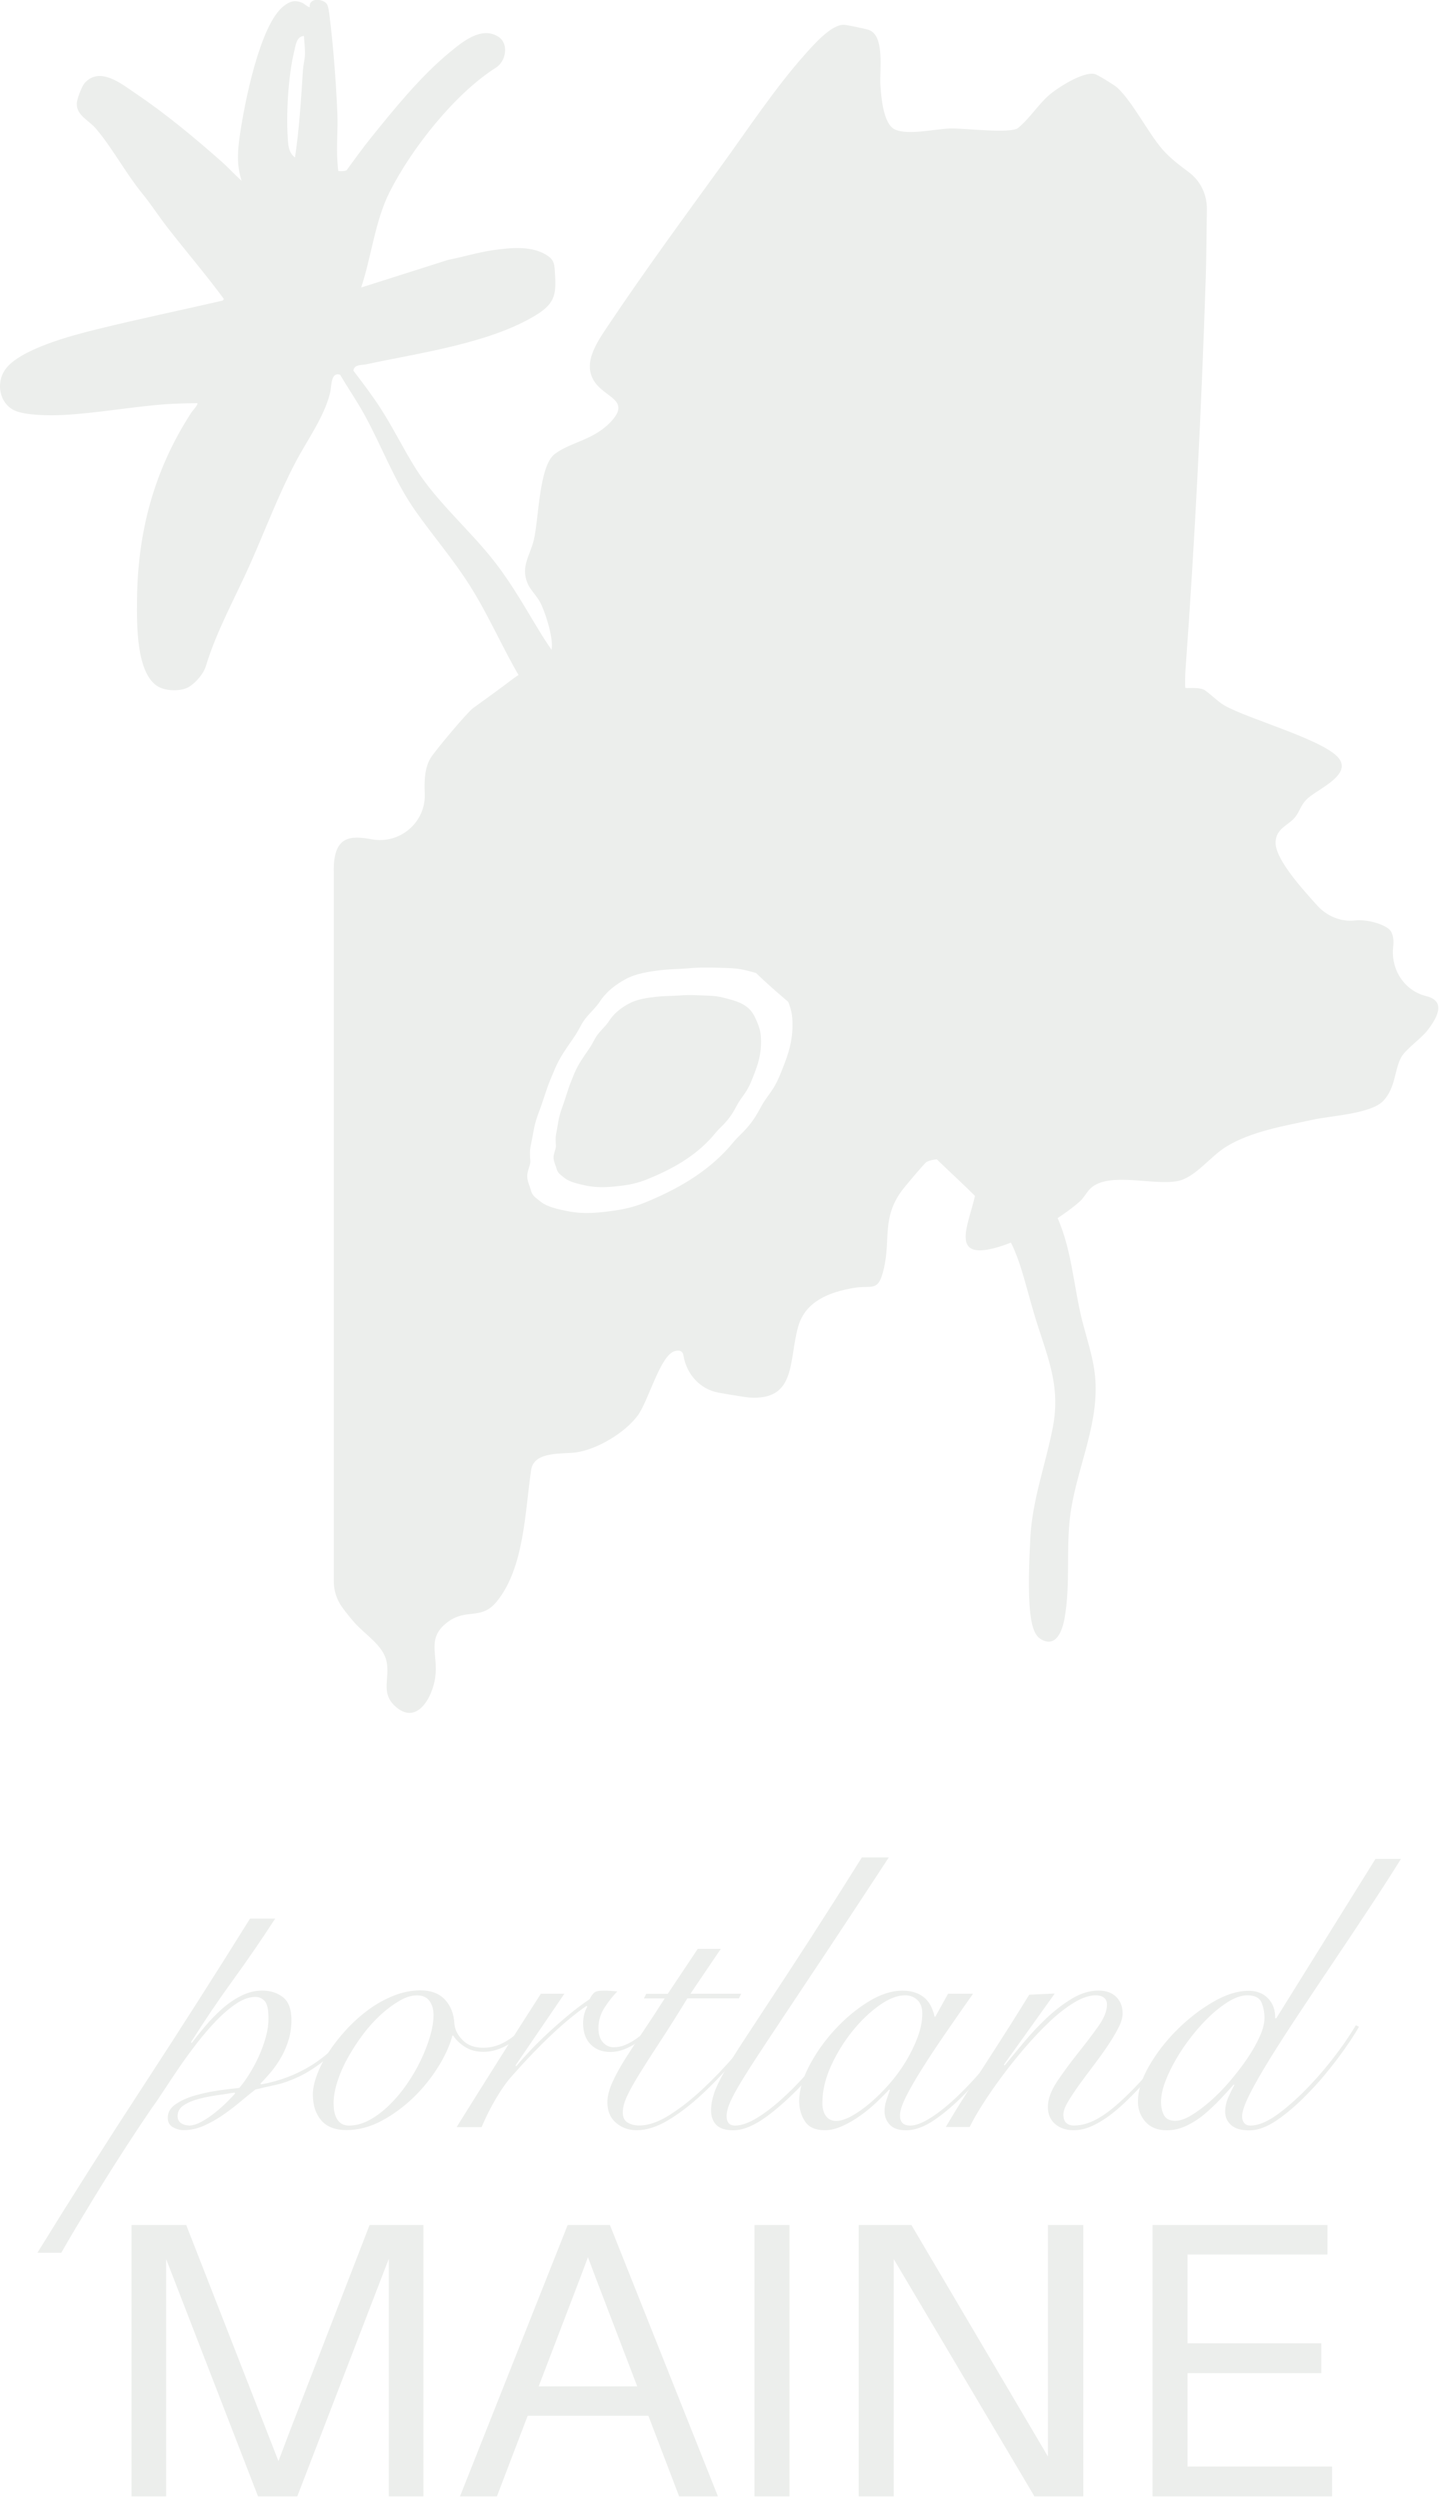 <svg width="205" height="356" viewBox="0 0 205 356" fill="none" xmlns="http://www.w3.org/2000/svg">
<g opacity="0.1" clip-path="url(#clip0_374_370)">
<path d="M39.21 273.17C37.27 276.15 35.27 279.08 33.18 281.95C31.1 284.82 29.11 287.76 27.21 290.78L27.32 290.89C27.87 290.15 28.51 289.35 29.24 288.49C29.97 287.63 30.76 286.82 31.6 286.06C32.44 285.31 33.35 284.68 34.34 284.18C35.33 283.68 36.33 283.43 37.35 283.43C38.52 283.43 39.5 283.74 40.31 284.37C41.11 285 41.52 286.08 41.52 287.63C41.52 288.59 41.39 289.5 41.14 290.36C40.88 291.23 40.55 292.04 40.13 292.79C39.71 293.54 39.24 294.24 38.71 294.89C38.18 295.53 37.64 296.13 37.09 296.68L37.2 296.79C39.83 296.31 42.21 295.41 44.35 294.08C46.49 292.76 48.61 290.77 50.73 288.12L51.17 288.34C49.53 290.36 47.99 291.95 46.57 293.09C45.15 294.23 43.83 295.09 42.63 295.66C41.42 296.23 40.31 296.63 39.29 296.85C38.27 297.07 37.3 297.29 36.39 297.51C35.77 297.99 35.07 298.56 34.28 299.22C33.49 299.88 32.66 300.52 31.79 301.12C30.91 301.73 30 302.24 29.05 302.67C28.1 303.09 27.13 303.3 26.15 303.3C25.64 303.3 25.14 303.16 24.64 302.89C24.15 302.61 23.9 302.16 23.9 301.54C23.9 300.77 24.27 300.12 25.02 299.61C25.77 299.1 26.68 298.68 27.76 298.37C28.84 298.06 29.96 297.82 31.13 297.65C32.3 297.48 33.28 297.37 34.09 297.29C34.56 296.74 35.05 296.07 35.54 295.28C36.03 294.49 36.48 293.65 36.88 292.77C37.28 291.89 37.61 290.98 37.87 290.04C38.13 289.1 38.25 288.23 38.25 287.42C38.25 286.13 38.07 285.3 37.7 284.91C37.33 284.52 36.9 284.33 36.39 284.33C35.55 284.33 34.66 284.63 33.73 285.24C32.8 285.85 31.86 286.64 30.91 287.61C29.96 288.59 29.02 289.67 28.09 290.87C27.16 292.07 26.29 293.25 25.49 294.43C24.69 295.61 23.96 296.7 23.3 297.71C22.64 298.72 22.1 299.52 21.66 300.11C21.33 300.59 20.86 301.29 20.24 302.21C19.62 303.13 18.93 304.18 18.16 305.36C17.39 306.54 16.58 307.81 15.72 309.17C14.86 310.53 14.01 311.9 13.17 313.28C12.33 314.66 11.53 315.99 10.76 317.28C9.99 318.57 9.32 319.73 8.73 320.76H5.33C10.26 312.77 15.29 304.85 20.42 297C25.55 289.14 30.62 281.2 35.62 273.18H39.24L39.21 273.17ZM26.88 302.65C27.43 302.65 28.04 302.47 28.71 302.1C29.39 301.73 30.04 301.29 30.68 300.77C31.32 300.26 31.89 299.74 32.41 299.22C32.92 298.71 33.29 298.32 33.51 298.06L33.4 297.95C32.78 298.06 32 298.18 31.07 298.31C30.14 298.44 29.24 298.61 28.39 298.83C27.53 299.05 26.8 299.35 26.2 299.74C25.6 300.13 25.3 300.65 25.3 301.31C25.3 301.75 25.46 302.08 25.79 302.3C26.12 302.52 26.48 302.63 26.89 302.63L26.88 302.65Z" fill="#3E5039"/>
<path d="M75.08 288.9C74.2 289.89 73.22 290.69 72.12 291.27C71.02 291.86 69.95 292.15 68.89 292.15C67.83 292.15 66.99 291.92 66.26 291.46C65.53 291 64.96 290.46 64.56 289.83H64.45C64.08 291.23 63.41 292.72 62.42 294.3C61.43 295.88 60.26 297.34 58.89 298.66C57.52 299.98 56.01 301.09 54.37 301.97C52.73 302.85 51.05 303.29 49.33 303.29C47.76 303.29 46.57 302.83 45.77 301.91C44.97 300.99 44.57 299.76 44.57 298.21C44.57 297.4 44.77 296.46 45.17 295.39C45.57 294.32 46.13 293.25 46.84 292.16C47.55 291.08 48.39 290.01 49.36 288.96C50.33 287.91 51.38 286.97 52.51 286.14C53.64 285.31 54.84 284.65 56.1 284.15C57.36 283.65 58.63 283.4 59.91 283.4C61.41 283.4 62.57 283.84 63.39 284.72C64.21 285.6 64.66 286.74 64.73 288.14C64.8 288.99 65.2 289.77 65.91 290.49C66.62 291.21 67.6 291.57 68.84 291.57C69.94 291.57 70.97 291.29 71.94 290.74C72.91 290.19 73.81 289.47 74.65 288.59L75.09 288.87L75.08 288.9ZM47.53 299.56C47.53 300.52 47.71 301.27 48.08 301.82C48.44 302.37 48.99 302.65 49.72 302.65C50.71 302.65 51.68 302.38 52.65 301.85C53.62 301.32 54.55 300.62 55.44 299.75C56.33 298.89 57.17 297.9 57.93 296.8C58.7 295.7 59.36 294.56 59.93 293.38C60.5 292.2 60.94 291.05 61.27 289.93C61.6 288.81 61.76 287.79 61.76 286.87C61.76 286.1 61.57 285.44 61.19 284.91C60.81 284.38 60.21 284.11 59.41 284.11C58.61 284.11 57.82 284.36 56.95 284.86C56.07 285.36 55.19 286.01 54.29 286.82C53.4 287.63 52.55 288.57 51.74 289.63C50.94 290.7 50.22 291.8 49.58 292.94C48.94 294.08 48.44 295.22 48.07 296.36C47.7 297.5 47.52 298.57 47.52 299.56H47.53Z" fill="#3E5039"/>
<path d="M80.4 283.88L73.44 294.09L73.55 294.2C74.06 293.57 74.71 292.85 75.49 292.02C76.27 291.19 77.13 290.35 78.06 289.48C78.99 288.62 79.97 287.76 80.99 286.91C82.01 286.06 83.02 285.31 84 284.65C84.18 284.28 84.38 283.99 84.6 283.77C84.82 283.55 85.26 283.44 85.91 283.44C86.31 283.44 86.67 283.44 86.98 283.47C87.29 283.49 87.61 283.52 87.94 283.55C87.32 284.18 86.72 284.94 86.13 285.84C85.55 286.74 85.25 287.73 85.25 288.79C85.25 289.64 85.46 290.3 85.88 290.78C86.3 291.26 86.82 291.5 87.44 291.5C87.99 291.5 88.53 291.39 89.06 291.17C89.59 290.95 90.09 290.67 90.57 290.34C91.04 290.01 91.5 289.66 91.94 289.29C92.38 288.92 92.76 288.59 93.09 288.3L93.42 288.52C93.05 288.89 92.63 289.28 92.16 289.71C91.68 290.13 91.17 290.53 90.63 290.9C90.08 291.27 89.5 291.57 88.88 291.81C88.26 292.05 87.62 292.17 86.96 292.17C85.79 292.17 84.85 291.81 84.14 291.09C83.43 290.37 83.07 289.37 83.07 288.08C83.07 287.2 83.27 286.41 83.67 285.71L83.56 285.6C82.06 286.63 80.42 287.98 78.63 289.66C76.84 291.34 74.94 293.31 72.93 295.59C72.2 296.4 71.44 297.47 70.66 298.79C69.88 300.11 69.19 301.48 68.61 302.87H65.05C67.02 299.71 68.99 296.56 70.97 293.43C72.94 290.3 74.97 287.12 77.05 283.88H80.39H80.4Z" fill="#3E5039"/>
<path d="M102.69 277.48L98.36 283.88H105.59L105.26 284.54H97.92C96.46 286.93 95.15 289 94 290.75C92.85 292.5 91.88 294.01 91.1 295.28C90.31 296.55 89.72 297.62 89.32 298.48C88.92 299.35 88.72 300.11 88.72 300.77C88.72 301.47 88.96 301.96 89.43 302.23C89.9 302.51 90.45 302.64 91.07 302.64C92.38 302.64 93.84 302.13 95.42 301.12C97.01 300.11 98.59 298.87 100.16 297.39C101.73 295.92 103.23 294.35 104.65 292.7C106.07 291.04 107.28 289.55 108.27 288.23L108.6 288.45C107.36 290.03 106 291.7 104.52 293.45C103.04 295.2 101.52 296.8 99.95 298.25C98.38 299.7 96.8 300.91 95.21 301.87C93.62 302.83 92.12 303.31 90.69 303.31C89.56 303.31 88.58 302.96 87.76 302.26C86.94 301.56 86.53 300.59 86.53 299.33C86.53 298.48 86.77 297.54 87.24 296.49C87.71 295.44 88.34 294.31 89.1 293.1C89.87 291.89 90.73 290.56 91.7 289.13C92.67 287.69 93.66 286.17 94.69 284.55H91.73L92.06 283.89H95.13L99.4 277.49H102.69V277.48Z" fill="#3E5039"/>
<path d="M126.63 264.45C123.38 269.42 120.55 273.71 118.14 277.34C115.73 280.97 113.67 284.07 111.95 286.64C110.23 289.22 108.83 291.34 107.73 293.02C106.63 294.7 105.78 296.07 105.16 297.13C104.54 298.2 104.11 299.04 103.87 299.67C103.63 300.3 103.51 300.83 103.51 301.27C103.51 302.19 103.91 302.65 104.71 302.65C105.62 302.65 106.69 302.27 107.91 301.52C109.13 300.77 110.45 299.74 111.85 298.43C113.26 297.12 114.69 295.6 116.15 293.85C117.61 292.1 119.03 290.23 120.42 288.25L121.02 288.47C119.71 290.35 118.32 292.16 116.86 293.91C115.4 295.66 113.99 297.18 112.64 298.46C110.85 300.15 109.31 301.39 108.01 302.16C106.71 302.93 105.54 303.32 104.48 303.32C103.35 303.32 102.54 303.06 102.04 302.55C101.55 302.04 101.3 301.35 101.3 300.51C101.3 299.74 101.44 298.94 101.71 298.11C101.98 297.28 102.45 296.29 103.11 295.13C103.77 293.97 104.63 292.56 105.71 290.91C106.79 289.25 108.12 287.22 109.71 284.81C111.3 282.4 113.17 279.53 115.33 276.2C117.48 272.87 119.97 268.96 122.78 264.47H126.61L126.63 264.45Z" fill="#3E5039"/>
<path d="M135.06 283.88H138.62C137.27 285.79 135.97 287.65 134.73 289.46C133.49 291.26 132.38 292.93 131.42 294.46C130.45 295.99 129.68 297.33 129.09 298.49C128.51 299.65 128.21 300.56 128.21 301.22C128.21 302.18 128.7 302.65 129.69 302.65C130.46 302.65 131.43 302.27 132.62 301.52C133.81 300.77 135.09 299.73 136.48 298.4C137.87 297.07 139.29 295.53 140.75 293.76C142.21 291.99 143.6 290.12 144.91 288.13L145.24 288.24C144.25 289.75 143.09 291.38 141.76 293.13C140.43 294.88 139.03 296.51 137.57 298.02C136.11 299.53 134.65 300.79 133.19 301.8C131.73 302.81 130.36 303.32 129.08 303.32C128.02 303.32 127.25 303.05 126.75 302.52C126.26 301.99 126.01 301.35 126.01 300.62C126.01 300.1 126.09 299.6 126.26 299.1C126.42 298.6 126.6 298.1 126.78 297.58L126.67 297.52C126.2 298.04 125.6 298.63 124.89 299.31C124.18 299.99 123.41 300.63 122.59 301.21C121.77 301.8 120.92 302.3 120.04 302.7C119.16 303.1 118.32 303.31 117.52 303.31C116.17 303.31 115.22 302.89 114.67 302.04C114.12 301.19 113.85 300.24 113.85 299.17C113.85 297.66 114.32 296 115.27 294.17C116.22 292.35 117.42 290.64 118.89 289.04C120.35 287.44 121.94 286.11 123.66 285.04C125.38 283.97 127 283.44 128.54 283.44C129.27 283.44 129.91 283.54 130.46 283.74C131.01 283.94 131.46 284.22 131.83 284.57C132.19 284.92 132.48 285.32 132.68 285.76C132.88 286.2 133.04 286.66 133.14 287.14H133.25L135.06 283.88ZM117.15 299.34C117.15 300.19 117.32 300.84 117.67 301.3C118.02 301.76 118.5 301.99 119.12 301.99C119.74 301.99 120.47 301.76 121.31 301.3C122.15 300.84 123.03 300.22 123.94 299.45C124.85 298.68 125.76 297.79 126.65 296.77C127.54 295.76 128.34 294.68 129.03 293.54C129.72 292.4 130.29 291.24 130.73 290.06C131.17 288.88 131.39 287.76 131.39 286.69C131.39 285.84 131.15 285.2 130.68 284.76C130.21 284.32 129.62 284.1 128.93 284.1C127.83 284.1 126.61 284.58 125.26 285.54C123.91 286.5 122.63 287.72 121.43 289.21C120.23 290.7 119.21 292.35 118.39 294.15C117.57 295.95 117.16 297.68 117.16 299.34H117.15Z" fill="#3E5039"/>
<path d="M150.24 283.88L143.01 293.98L143.12 294.09C143.89 293.17 144.78 292.09 145.8 290.86C146.82 289.63 147.92 288.46 149.09 287.35C150.26 286.25 151.47 285.32 152.73 284.56C153.99 283.81 155.24 283.43 156.48 283.43C157.58 283.43 158.42 283.73 159.03 284.34C159.63 284.95 159.93 285.73 159.93 286.69C159.93 287.28 159.72 287.98 159.3 288.79C158.88 289.6 158.36 290.46 157.74 291.38C157.12 292.3 156.44 293.24 155.71 294.2C154.98 295.16 154.3 296.07 153.68 296.93C153.06 297.8 152.54 298.59 152.12 299.3C151.7 300.01 151.49 300.62 151.49 301.09C151.49 302.12 152 302.64 153.02 302.64C154.19 302.64 155.43 302.25 156.74 301.45C158.05 300.66 159.63 299.32 161.45 297.45C162.18 296.71 162.92 295.9 163.67 295.02C164.42 294.14 165.14 293.26 165.83 292.4C166.52 291.54 167.15 290.72 167.72 289.94C168.29 289.16 168.73 288.52 169.06 288.01L169.44 288.23C168.71 289.33 167.77 290.65 166.62 292.18C165.47 293.71 164.22 295.21 162.87 296.68C162.07 297.56 161.24 298.41 160.4 299.22C159.56 300.03 158.72 300.74 157.88 301.35C157.04 301.96 156.21 302.44 155.39 302.79C154.57 303.14 153.76 303.31 152.95 303.31C151.89 303.31 151.01 303.02 150.32 302.43C149.63 301.84 149.28 301.03 149.28 300C149.28 298.9 149.72 297.69 150.59 296.38C151.47 295.07 152.43 293.76 153.49 292.43C154.55 291.1 155.52 289.84 156.39 288.62C157.27 287.41 157.7 286.34 157.7 285.42C157.7 284.98 157.55 284.65 157.26 284.43C156.97 284.21 156.58 284.1 156.11 284.1C155.2 284.1 154.17 284.44 153.04 285.12C151.91 285.8 150.75 286.7 149.56 287.82C148.37 288.94 147.19 290.19 146 291.57C144.81 292.95 143.71 294.33 142.69 295.71C141.67 297.09 140.75 298.41 139.95 299.68C139.15 300.95 138.54 302.01 138.14 302.85H134.74C135.69 301.23 136.7 299.58 137.78 297.91C138.86 296.24 139.93 294.58 140.98 292.94C142.04 291.3 143.05 289.72 144.02 288.19C144.99 286.66 145.85 285.27 146.62 284.02L150.18 283.85L150.24 283.88Z" fill="#3E5039"/>
<path d="M199.59 264.67C198.17 266.95 196.61 269.36 194.93 271.9C193.25 274.44 191.57 276.96 189.89 279.46C188.21 281.96 186.59 284.38 185.04 286.72C183.49 289.06 182.11 291.2 180.9 293.15C179.7 295.1 178.74 296.78 178.02 298.2C177.31 299.62 176.95 300.66 176.95 301.32C176.95 301.73 177.05 302.05 177.25 302.29C177.45 302.53 177.75 302.65 178.15 302.65C179.06 302.65 180.1 302.28 181.27 301.55C182.44 300.81 183.84 299.66 185.49 298.07C186.91 296.67 188.3 295.12 189.65 293.41C191 291.7 192.17 290.01 193.16 288.36L193.6 288.58C193.27 289.17 192.84 289.86 192.31 290.65C191.78 291.44 191.2 292.26 190.56 293.11C189.92 293.96 189.24 294.81 188.51 295.68C187.78 296.55 187.03 297.36 186.26 298.14C184.8 299.65 183.36 300.89 181.93 301.87C180.5 302.85 179.19 303.33 177.99 303.33C176.79 303.33 175.95 303.08 175.39 302.58C174.82 302.08 174.54 301.45 174.54 300.68C174.54 299.98 174.69 299.3 174.98 298.64C175.27 297.98 175.56 297.39 175.86 296.87L175.75 296.81C175.17 297.47 174.52 298.18 173.81 298.93C173.1 299.68 172.34 300.39 171.54 301.06C170.74 301.73 169.89 302.27 168.99 302.69C168.09 303.11 167.17 303.32 166.22 303.32C164.91 303.32 163.89 302.91 163.18 302.11C162.47 301.3 162.11 300.34 162.11 299.24C162.11 297.69 162.64 296 163.7 294.16C164.76 292.32 166.08 290.61 167.67 289.03C169.26 287.45 170.96 286.12 172.79 285.06C174.62 283.99 176.31 283.46 177.88 283.46C179.05 283.46 179.98 283.83 180.67 284.56C181.36 285.3 181.69 286.23 181.66 287.37H181.82L195.95 264.68H199.57L199.59 264.67ZM180.14 287.41C180.14 286.53 179.99 285.75 179.7 285.09C179.41 284.43 178.73 284.1 177.67 284.1C176.94 284.1 176.13 284.36 175.23 284.87C174.33 285.39 173.43 286.07 172.52 286.91C171.61 287.76 170.72 288.72 169.86 289.81C169 290.9 168.24 292 167.59 293.12C166.93 294.24 166.4 295.34 166 296.4C165.6 297.47 165.4 298.42 165.4 299.27C165.4 300.04 165.55 300.69 165.84 301.2C166.13 301.72 166.66 301.97 167.43 301.97C168.09 301.97 168.85 301.71 169.7 301.2C170.56 300.68 171.46 300.01 172.41 299.18C173.36 298.35 174.29 297.41 175.2 296.34C176.11 295.27 176.93 294.21 177.66 293.14C178.39 292.07 178.98 291.03 179.44 290.02C179.9 289.01 180.13 288.13 180.13 287.4L180.14 287.41Z" fill="#3E5039"/>
<path d="M18.75 316.81H26.53L38.03 346.23L39.67 350.43L41.26 346.23L52.65 316.81H60.32V355.45H55.39V321.61L42.35 355.45H36.76L23.67 321.66V355.45H18.74V316.81H18.75Z" fill="#3E5039"/>
<path d="M80.86 316.81H86.89L102.28 355.45H96.75L92.37 343.97H75.17L70.79 355.45H65.53L80.87 316.81H80.86ZM90.78 339.78L84.86 324.32L83.76 321.39L82.66 324.32L76.74 339.78H90.76H90.78Z" fill="#3E5039"/>
<path d="M107.48 316.81H112.47V355.45H107.48V316.81Z" fill="#3E5039"/>
<path d="M122.33 316.81H129.84L149.29 349.77V316.81H154.33V355.45H147.37L127.32 321.66V355.45H122.33V316.81Z" fill="#3E5039"/>
<path d="M164.181 316.81H189.111V321.01H169.171V333.65H188.231V337.9H169.171V351.2H189.771V355.45H164.191V316.81H164.181Z" fill="#3E5039"/>
<path d="M119.33 161.24C120.53 158.42 121.87 155.67 123.01 152.82C123.01 152.41 119.76 149.27 119.22 148.74C114.98 144.64 109.87 141 105.93 136.72C100.91 131.27 97.02 124.9 92.5 119.07C87.28 112.34 80.93 106.47 75.99 99.44C72.42 94.36 70.31 88.75 67.02 83.52C64.62 79.7 61.82 76.48 59.26 72.86C56.16 68.49 54.45 63.64 51.89 59C50.83 57.07 49.56 55.26 48.46 53.36C47.08 52.91 47.27 54.99 47.01 56C46.13 59.47 43.75 62.67 42.09 65.84C39.59 70.61 37.8 75.45 35.63 80.33C33.48 85.15 30.86 89.8 29.33 94.84C29 95.93 27.91 97.19 26.94 97.79C25.77 98.5 23.53 98.43 22.38 97.67C19.36 95.67 19.5 88.72 19.52 85.46C19.6 75.74 21.95 66.92 27.26 58.74C27.4 58.52 28.28 57.57 28.11 57.41C26.64 57.42 25.15 57.45 23.68 57.55C18.82 57.9 13.75 58.85 8.91 59.09C7.16 59.18 3.53 59.17 2 58.41C-0.09 57.38 -0.57 54.56 0.69 52.69C2.69 49.72 10.33 47.74 13.74 46.9C19.7 45.43 25.73 44.18 31.72 42.8L31.9 42.58C29.33 39.08 26.49 35.79 23.83 32.36C22.59 30.76 21.54 29.11 20.24 27.52C17.91 24.66 16.1 21.2 13.68 18.33C12.66 17.12 10.88 16.44 10.94 14.73C10.96 14.1 11.65 12.27 12.09 11.79C14.26 9.43 17.33 11.96 19.29 13.28C23.54 16.14 27.67 19.57 31.51 22.96C32.52 23.85 33.43 24.86 34.43 25.76C33.68 23.48 33.85 21.44 34.19 19.12C34.81 14.84 37 3.52 40.41 0.87C41.29 0.18 42.02 -0.06 43.1 0.42C43.29 0.5 44.02 1.13 44.13 1.01C43.96 -0.38 46.06 -0.21 46.58 0.6C46.78 0.9 46.89 1.81 46.94 2.21C47.48 6.5 47.88 11.8 48.06 16.13C48.16 18.35 47.92 20.69 48.06 22.88C48.07 23.1 48.15 24.3 48.21 24.35C48.25 24.39 49.28 24.41 49.4 24.21C50.49 22.73 51.56 21.22 52.71 19.79C56.08 15.6 59.88 10.9 64.03 7.48C65.85 5.98 68.53 3.72 70.95 5.2C72.56 6.18 72.08 8.73 70.67 9.62C64.81 13.32 58.64 21.13 55.5 27.35C53.41 31.51 52.92 36.54 51.45 40.94L63.88 36.99C65.93 36.6 68.06 35.94 70.12 35.64C72.7 35.27 75.93 34.89 78.16 36.52C78.82 37 78.96 37.54 79.02 38.33C79.27 41.74 79.25 43.11 76.3 44.9C69.67 48.92 59.68 50.25 52.19 51.87C51.56 52.01 50.43 51.85 50.35 52.79C51.68 54.52 53 56.27 54.19 58.1C56 60.89 57.46 63.92 59.22 66.71C62.24 71.5 66.96 75.48 70.5 80.04C73.18 83.5 74.95 86.81 77.22 90.47C82.05 98.24 89.07 104.08 95.12 110.82C100.6 116.92 105.07 123.94 110.74 129.93C113.71 133.07 117.25 135.49 120.5 138.31C122.5 140.05 124.39 141.92 126.33 143.73C127.13 140.67 127.57 137.51 128.27 134.42C129.27 129.96 130.71 125.69 131.31 121.14M134.64 136.9C134.1 139.17 133.79 141.62 133.16 143.85C132.63 145.74 131.72 147.49 131.04 149.32C131.5 150.38 132.38 151.16 133.06 152.07C134.67 154.24 136.31 156.53 138.13 158.53C141.8 162.56 145.91 165.47 148.95 170.21C152.39 175.58 152.58 180.68 153.85 186.68C154.56 190.02 155.88 193.27 156.06 196.7C156.42 203.41 153.18 209.56 152.42 216.13C151.88 220.85 152.5 225.63 151.66 230.41C151.35 232.15 150.46 234.74 148.23 233.36C147.18 232.71 146.92 230.89 146.78 229.74C146.42 226.72 146.62 222.16 146.78 219.05C147.04 213.61 148.95 208.55 149.98 203.27C151.2 196.97 149 192.79 147.28 186.93C145.08 179.45 144.92 176.31 139.15 170.53C135.42 166.8 131.91 163.95 128.52 159.72C128.34 159.5 127.35 157.88 127.11 158.11C127.11 158.29 127.07 158.47 127 158.63M42.03 22.41C42.64 18.28 42.89 14.14 43.16 9.97C43.2 9.32 43.41 8.5 43.44 7.86C43.48 6.91 43.35 6.05 43.3 5.12C42.23 5.19 42.13 6.42 41.91 7.32C41.03 10.93 40.71 16.67 41.05 20.38C41.12 21.15 41.35 21.97 42.03 22.42V22.41Z" fill="#3E5039"/>
<path d="M145.049 18.21C146.589 16.96 147.859 14.97 149.319 13.66C150.569 12.53 154.259 10.18 155.919 10.53C156.349 10.62 158.779 12.12 159.189 12.5C161.299 14.45 163.559 18.88 165.539 21.2C166.639 22.48 167.989 23.5 169.349 24.51C171.009 25.74 171.959 27.7 171.929 29.76C171.879 32.94 171.879 36.13 171.779 39.31C171.169 58.02 170.239 76.79 168.879 95.48C168.849 95.89 168.789 97.85 168.879 97.94C168.969 98.03 170.639 97.83 171.409 98.16C172.029 98.42 173.399 99.84 174.369 100.41C177.759 102.4 189.309 105.5 190.899 108.21C192.289 110.58 187.459 112.45 186.099 113.86C185.289 114.7 185.149 115.54 184.519 116.33C183.569 117.52 181.829 117.91 181.719 119.85C181.589 122.05 184.869 125.88 187.679 128.96C189.049 130.46 191.039 131.29 193.049 131.06C194.969 130.85 197.639 131.74 198.149 132.61C198.499 133.2 198.569 133.97 198.469 134.83C198.109 138.02 200.049 141.06 203.169 141.83C205.049 142.29 205.799 143.59 203.339 146.73C202.419 147.91 200.249 149.39 199.619 150.54C198.629 152.34 198.849 154.8 197.099 156.71C195.379 158.59 189.699 158.85 187.069 159.42C182.969 160.32 178.279 161.07 174.699 163.26C172.389 164.67 170.269 167.69 167.739 168.17C164.229 168.83 158.039 166.8 155.409 169.16C154.809 169.7 154.479 170.48 153.839 171.06C150.889 173.68 145.479 176.72 141.669 177.71C133.149 179.92 140.889 170.08 138.779 166.7C137.739 165.04 133.579 164.62 131.999 165.44C131.749 165.57 128.889 168.97 128.509 169.48C125.619 173.39 126.879 176.35 125.939 180.52C125.129 184.13 124.319 182.91 121.569 183.39C118.149 183.98 114.749 185.27 113.719 188.86C112.329 193.68 113.519 199.42 106.779 198.99C106.309 198.96 104.409 198.66 102.359 198.29C99.719 197.81 97.799 195.66 97.369 193.01C97.279 192.46 96.929 192.15 96.119 192.38C94.039 192.98 92.379 199.52 90.829 201.58C89.009 204.01 85.139 206.33 82.139 206.79C80.249 207.08 76.079 206.54 75.669 209.29C74.789 215.12 74.719 223.27 70.719 228.09C68.559 230.69 66.509 229.01 63.919 230.85C60.649 233.18 62.449 235.46 62.009 238.79C61.629 241.67 59.359 245.83 56.229 242.88C54.189 240.95 55.599 238.92 55.059 236.52C54.549 234.23 51.999 232.75 50.459 230.99C50.069 230.55 49.359 229.7 48.739 228.84C47.959 227.76 47.549 226.46 47.549 225.13V124.13C47.459 118.95 49.919 118.95 52.989 119.51C57.009 120.23 60.699 117.05 60.509 112.98C60.419 111.04 60.539 109.18 61.389 107.86C62.069 106.8 66.519 101.47 67.389 100.83C69.289 99.46 71.169 98.11 73.069 96.66C73.889 96.03 78.229 93.29 78.399 93.01C79.199 91.71 77.689 87.15 76.949 85.76C76.459 84.83 75.579 84.01 75.199 83.16C74.099 80.68 75.519 79.15 76.069 76.79C76.749 73.9 76.789 66.38 78.999 64.67C81.209 62.96 84.439 62.72 86.929 60.15C89.809 57.17 86.659 56.7 85.029 54.79C82.659 52.02 85.029 48.76 86.679 46.29C91.829 38.59 97.459 30.93 102.899 23.42C106.529 18.4 110.499 12.44 114.569 7.87C115.809 6.48 118.489 3.35 120.329 3.54C120.849 3.59 123.239 4.09 123.709 4.24C126.119 5 125.279 10.11 125.419 12.09C125.539 13.78 125.809 17.63 127.479 18.43C129.319 19.31 133.299 18.34 135.419 18.29C137.339 18.24 143.979 19.08 145.049 18.22V18.21ZM75.559 165.36C75.519 166.12 75.079 166.73 75.109 167.53C75.129 168.24 75.469 168.84 75.639 169.51C75.749 169.95 76.019 170.32 76.379 170.59C76.739 170.86 77.079 171.19 77.469 171.41C78.429 171.96 79.729 172.22 80.809 172.44C83.189 172.93 85.429 172.68 87.799 172.33C89.169 172.13 90.569 171.76 91.849 171.24C96.349 169.4 100.549 167.05 103.839 163.38C104.309 162.85 104.699 162.33 105.209 161.84C106.129 160.96 106.929 160.07 107.609 159C108.019 158.35 108.359 157.66 108.759 157C109.209 156.28 109.759 155.61 110.199 154.9C110.839 153.86 111.329 152.56 111.769 151.42C112.619 149.23 113.019 147.34 112.869 144.99C112.789 143.76 112.279 142.48 111.729 141.38C110.789 139.49 109.009 138.85 107.089 138.37C106.589 138.24 106.059 138.1 105.549 138.01C104.589 137.84 103.579 137.83 102.599 137.8C101.359 137.76 100.089 137.74 98.849 137.81C98.529 137.83 98.199 137.87 97.869 137.89C96.619 137.99 95.349 137.98 94.099 138.14C92.389 138.35 90.569 138.61 89.039 139.46C87.739 140.18 86.629 141.03 85.719 142.22C85.569 142.42 85.439 142.66 85.289 142.85C84.529 143.88 83.489 144.69 82.869 145.82C82.509 146.48 82.199 147.06 81.769 147.69C80.769 149.15 79.769 150.5 79.069 152.14C78.839 152.67 78.619 153.21 78.399 153.74C77.799 155.19 77.399 156.7 76.839 158.16C76.449 159.17 76.209 159.94 76.009 161.02C75.899 161.64 75.799 162.2 75.669 162.83C75.499 163.59 75.479 163.97 75.509 164.74C75.509 164.95 75.559 165.16 75.549 165.38L75.559 165.36ZM79.169 162.67C79.139 162.06 79.149 161.77 79.279 161.17C79.379 160.68 79.449 160.24 79.529 159.75C79.669 158.91 79.859 158.3 80.149 157.51C80.579 156.37 80.879 155.18 81.329 154.05C81.499 153.64 81.669 153.21 81.839 152.8C82.379 151.51 83.149 150.46 83.929 149.32C84.259 148.83 84.499 148.38 84.779 147.86C85.259 146.98 86.069 146.35 86.659 145.54C86.769 145.39 86.869 145.2 86.989 145.05C87.689 144.12 88.559 143.46 89.579 142.91C90.769 142.26 92.209 142.07 93.549 141.92C94.529 141.81 95.529 141.82 96.509 141.76C96.769 141.74 97.019 141.72 97.279 141.71C98.259 141.66 99.259 141.7 100.239 141.74C101.009 141.77 101.799 141.79 102.559 141.94C102.959 142.02 103.379 142.14 103.779 142.24C105.299 142.64 106.699 143.16 107.459 144.66C107.899 145.53 108.319 146.54 108.389 147.51C108.529 149.36 108.229 150.85 107.579 152.56C107.239 153.45 106.869 154.47 106.369 155.28C106.029 155.84 105.599 156.36 105.249 156.92C104.939 157.43 104.679 157.98 104.359 158.48C103.829 159.32 103.209 160.01 102.499 160.69C102.099 161.07 101.799 161.48 101.439 161.89C98.889 164.75 95.599 166.55 92.079 167.96C91.069 168.36 89.979 168.64 88.899 168.78C87.029 169.03 85.269 169.2 83.389 168.79C82.539 168.6 81.509 168.39 80.749 167.95C80.439 167.77 80.169 167.51 79.889 167.3C79.609 167.09 79.389 166.79 79.299 166.44C79.159 165.91 78.889 165.44 78.859 164.88C78.829 164.25 79.169 163.77 79.199 163.17C79.199 163 79.169 162.84 79.169 162.67Z" fill="#3E5039"/>
</g>
<defs>
<clipPath id="clip0_374_370">
<rect width="204.89" height="355.46" fill="white"/>
</clipPath>
</defs>
</svg>
